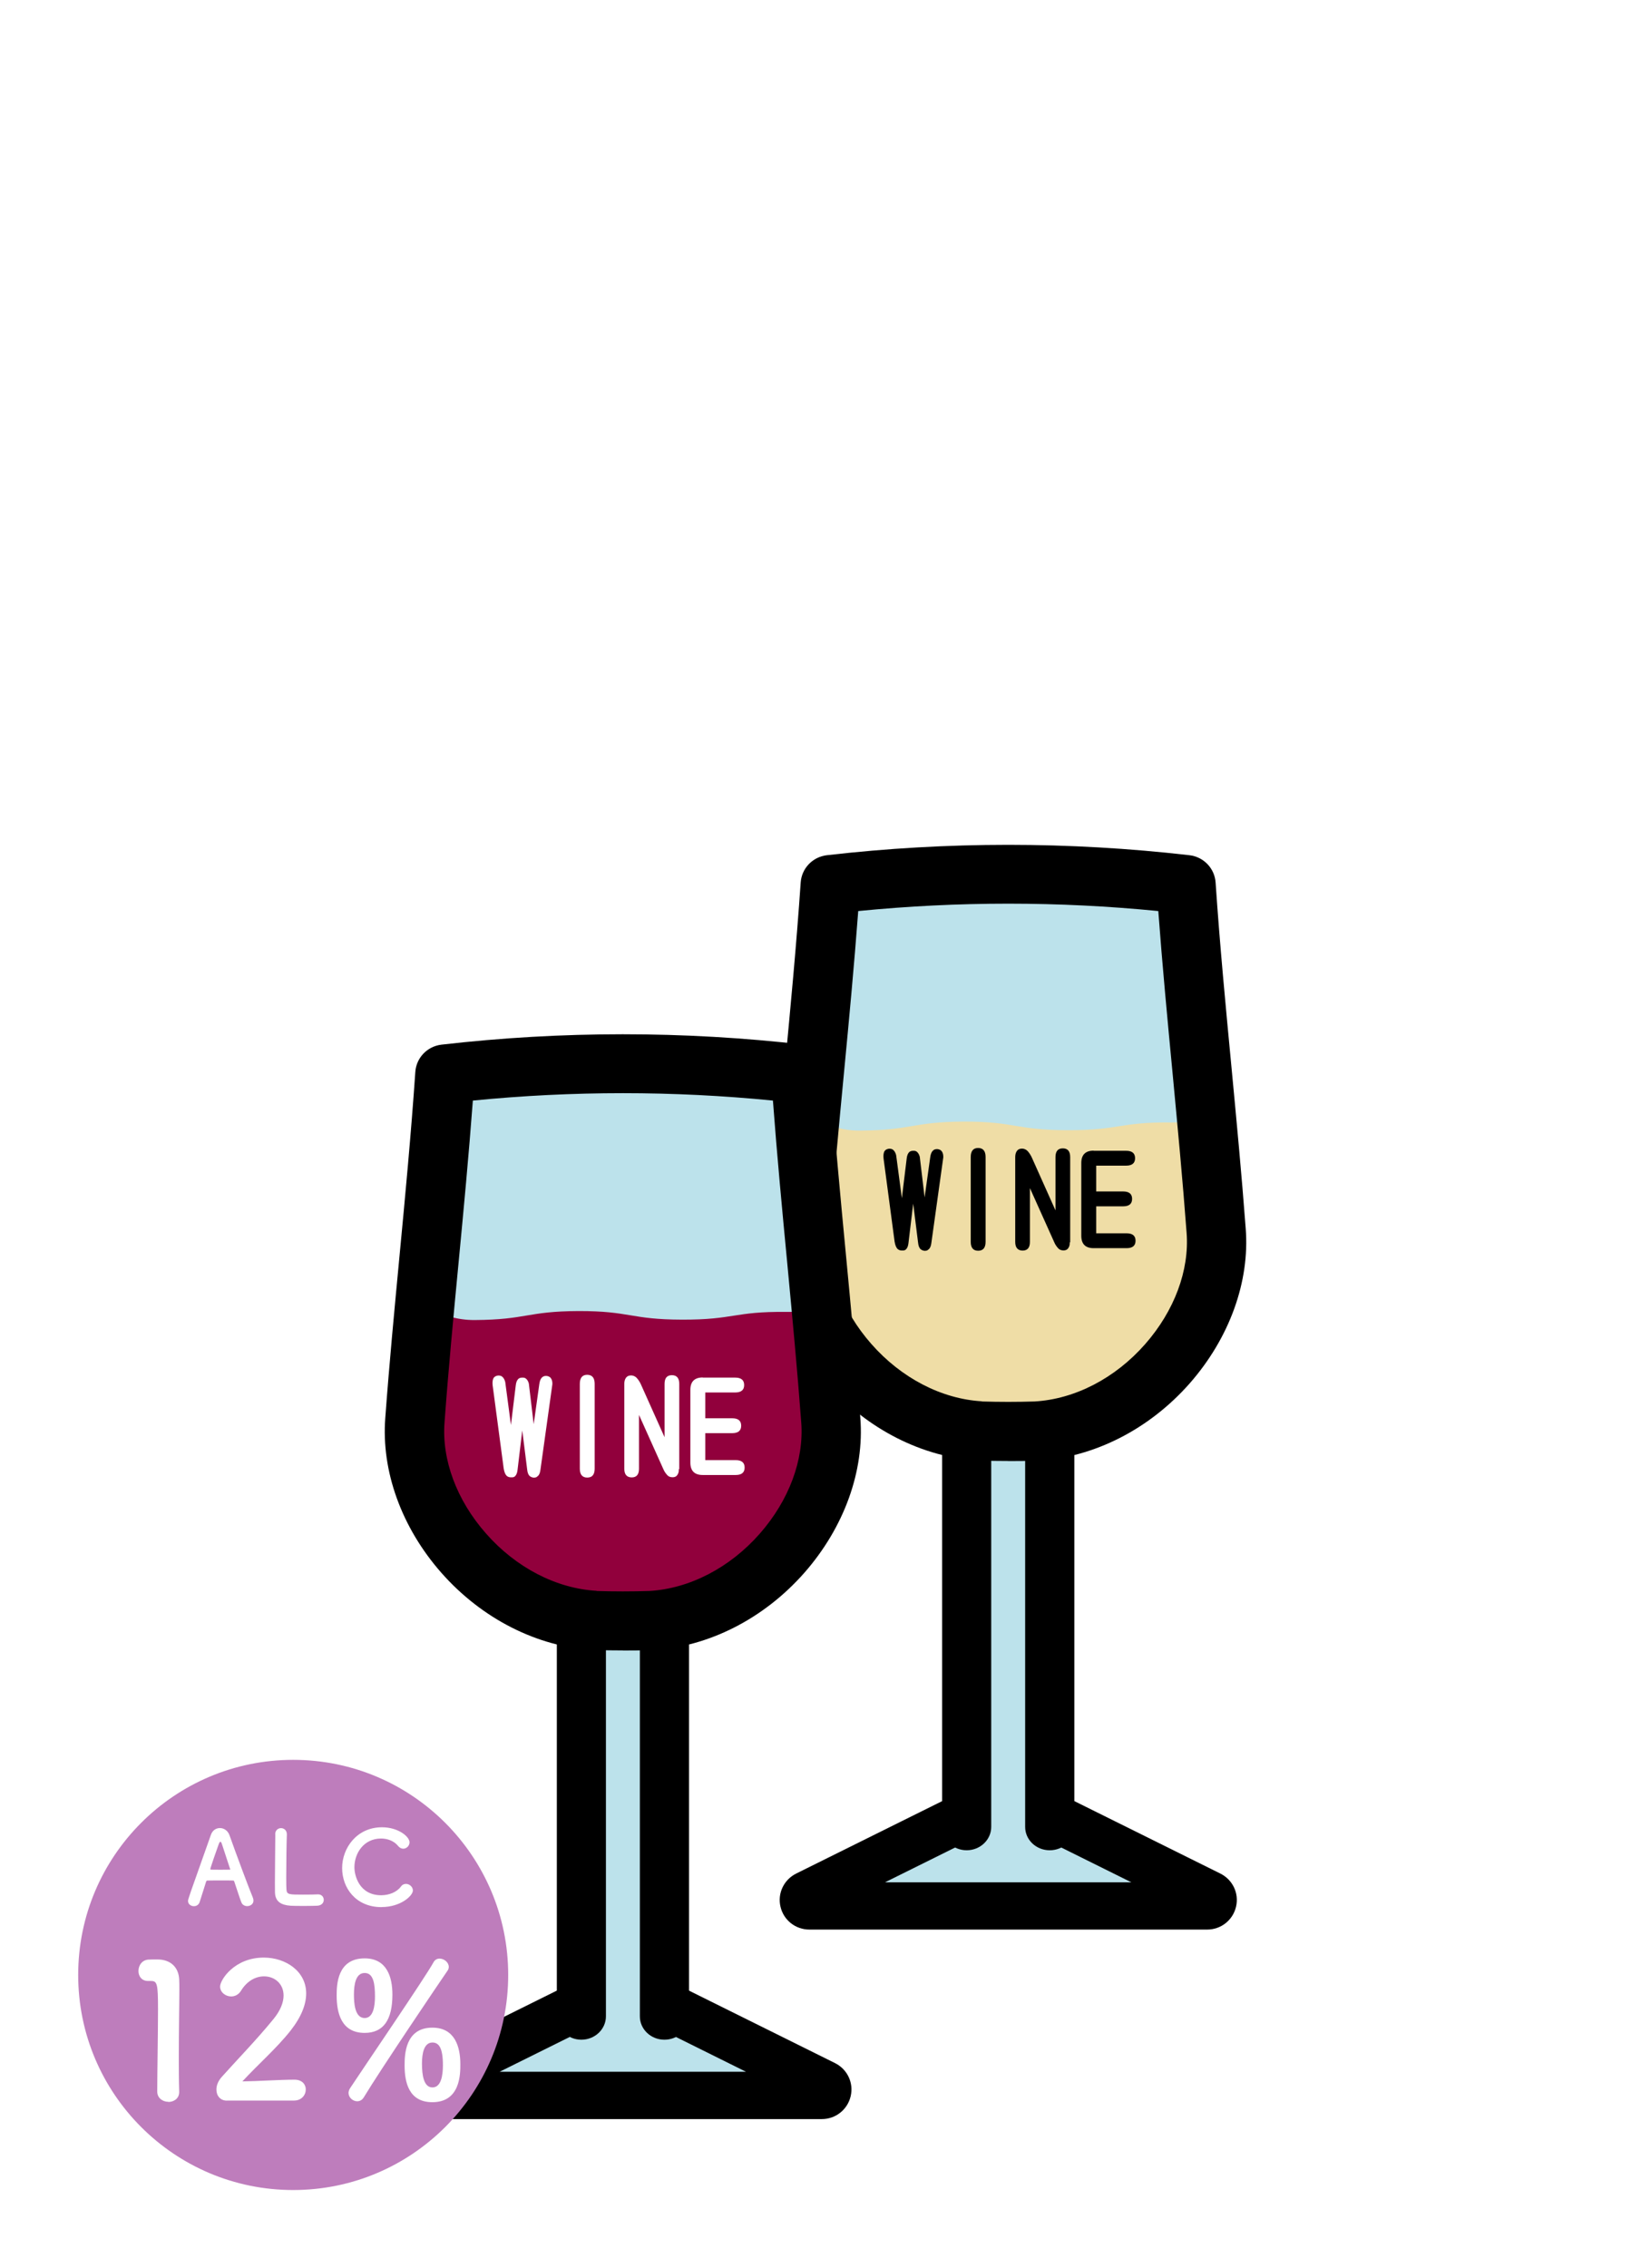 <?xml version="1.0" encoding="UTF-8"?>
<svg id="_レイヤー_1" data-name="レイヤー_1" xmlns="http://www.w3.org/2000/svg" width="208.61" height="290" viewBox="0 0 208.61 290">
  <defs>
    <style>
      .cls-1 {
        fill: #bce2eb;
      }

      .cls-2 {
        fill: #be7dbc;
      }

      .cls-3 {
        fill: #fff;
      }

      .cls-4 {
        fill: #91003c;
      }

      .cls-5 {
        fill: #efdda6;
      }
    </style>
  </defs>
  <rect class="cls-3" width="208.61" height="290"/>
  <g>
    <g id="_ワイングラス" data-name="ワイングラス">
      <g>
        <g>
          <path class="cls-1" d="M129.29,229.63l25.44,12.62c.72.36.46,1.43-.34,1.43h-50.87c-.8,0-1.06-1.08-.34-1.43l25.44-12.62c.21-.11.46-.11.68,0Z"/>
          <path d="M154.39,246.7h-50.87c-1.77,0-3.29-1.2-3.69-2.91-.41-1.71.42-3.46,2-4.25l25.44-12.62c1.06-.53,2.33-.53,3.38,0,0,0,0,0,0,0l25.44,12.62c1.58.79,2.41,2.53,2,4.25-.41,1.71-1.92,2.91-3.69,2.91ZM113.19,240.66h31.52l-15.76-7.82-15.76,7.82Z"/>
        </g>
        <g>
          <rect class="cls-1" x="123.63" y="170.19" width="10.63" height="64.67"/>
          <path d="M134.26,236.56c-1.74,0-3.14-1.34-3.14-2.99v-60.39h-4.34v60.39c0,1.65-1.41,2.99-3.14,2.99s-3.14-1.34-3.14-2.99v-63.38c0-1.65,1.41-2.99,3.14-2.99h10.63c1.74,0,3.14,1.34,3.14,2.99v63.38c0,1.65-1.41,2.99-3.14,2.99Z"/>
        </g>
      </g>
      <g>
        <path class="cls-1" d="M132.49,182.96c-2.36.07-4.72.07-7.08,0-13.07-.72-24-13.56-23.06-25.62,1.08-14.56,2.85-29.42,3.84-44.26,15.17-1.74,30.33-1.74,45.5,0,1,14.84,2.77,29.69,3.84,44.26.95,12.06-9.99,24.9-23.06,25.62Z"/>
        <path class="cls-5" d="M149.8,143.51c-6.63-.07-6.63,1.01-13.26.99-6.63-.01-6.63-1.11-13.26-1.1-6.63.03-6.63,1.11-13.27,1.15-2.35.02-4.08-.67-5.57-1.33-.49,7.08-1.02,14.12-1.4,21.11,2.72,9.44,11.76,18.14,22.37,18.63,2.36.07,4.72.07,7.08,0,10.61-.48,19.65-9.19,22.37-18.63-.39-7-.92-14.07-1.41-21.17-1.02.21-2.2.37-3.64.35Z"/>
        <path d="M128.95,186.79c-1.22,0-2.44-.02-3.65-.05-.03,0-.06,0-.1,0-7.2-.4-14.3-4.01-19.48-9.9-5.08-5.78-7.68-12.99-7.15-19.79.5-6.78,1.16-13.75,1.8-20.49.74-7.78,1.5-15.82,2.04-23.72.12-1.82,1.53-3.29,3.35-3.5,15.38-1.77,30.99-1.77,46.37,0,1.82.21,3.23,1.68,3.35,3.5.53,7.9,1.3,15.94,2.04,23.72.64,6.74,1.3,13.72,1.81,20.52.53,6.78-2.08,13.99-7.15,19.77-5.18,5.89-12.28,9.5-19.48,9.9-.03,0-.06,0-.1,0-1.21.04-2.43.05-3.65.05ZM125.58,179.18c2.24.07,4.51.07,6.75,0,5.16-.3,10.31-2.97,14.14-7.33,3.74-4.26,5.67-9.44,5.3-14.23-.5-6.74-1.16-13.67-1.79-20.38-.65-6.8-1.31-13.79-1.83-20.76-12.75-1.26-25.63-1.26-38.38,0-.52,6.96-1.18,13.96-1.83,20.76-.64,6.7-1.3,13.64-1.79,20.35-.38,4.8,1.55,9.99,5.3,14.24,3.83,4.36,8.98,7.03,14.14,7.33Z"/>
      </g>
    </g>
    <g id="_ワイングラス-2" data-name="ワイングラス">
      <g>
        <g>
          <path class="cls-1" d="M80,253.86l25.44,12.62c.72.36.46,1.43-.34,1.43h-50.87c-.8,0-1.06-1.08-.34-1.43l25.44-12.62c.21-.11.46-.11.68,0Z"/>
          <path d="M105.1,270.93h-50.87c-1.77,0-3.29-1.2-3.69-2.91s.42-3.46,2-4.25l25.44-12.62c1.06-.53,2.33-.53,3.38,0,0,0,0,0,0,0l25.44,12.62c1.58.79,2.41,2.53,2,4.25-.41,1.71-1.92,2.91-3.69,2.91ZM63.9,264.88h31.52l-15.76-7.82-15.76,7.82Z"/>
        </g>
        <g>
          <rect class="cls-1" x="74.35" y="194.41" width="10.63" height="64.67"/>
          <path d="M84.98,260.78c-1.74,0-3.14-1.34-3.14-2.99v-60.39h-4.34v60.39c0,1.65-1.41,2.99-3.14,2.99s-3.14-1.34-3.14-2.99v-63.38c0-1.65,1.41-2.99,3.14-2.99h10.63c1.74,0,3.14,1.34,3.14,2.99v63.38c0,1.65-1.41,2.99-3.14,2.99Z"/>
        </g>
      </g>
      <g>
        <path class="cls-1" d="M83.2,207.18c-2.36.07-4.72.07-7.08,0-13.07-.72-24-13.56-23.06-25.62,1.08-14.56,2.85-29.42,3.84-44.26,15.17-1.74,30.33-1.74,45.5,0,1,14.84,2.77,29.69,3.84,44.26.95,12.06-9.99,24.9-23.06,25.62Z"/>
        <path class="cls-4" d="M100.52,167.73c-6.63-.07-6.63,1.01-13.26.99-6.63-.01-6.63-1.11-13.26-1.1-6.63.03-6.63,1.11-13.27,1.15-2.35.02-4.08-.67-5.57-1.33-.49,7.08-1.02,14.12-1.4,21.11,2.72,9.44,11.76,18.14,22.37,18.63,2.36.07,4.72.07,7.08,0,10.61-.48,19.65-9.19,22.37-18.63-.39-7-.92-14.07-1.41-21.17-1.02.21-2.2.37-3.64.35Z"/>
        <path d="M79.66,211.01c-1.22,0-2.44-.02-3.65-.05-.03,0-.06,0-.1,0-7.2-.4-14.3-4.01-19.48-9.9-5.08-5.78-7.68-12.99-7.15-19.79.5-6.78,1.16-13.75,1.8-20.49.74-7.78,1.5-15.82,2.04-23.72.12-1.82,1.53-3.29,3.35-3.5,15.38-1.77,30.99-1.77,46.37,0,1.82.21,3.23,1.68,3.35,3.5.53,7.9,1.3,15.94,2.04,23.72.64,6.74,1.3,13.72,1.81,20.52.53,6.78-2.08,13.99-7.15,19.77-5.18,5.89-12.28,9.5-19.48,9.9-.03,0-.06,0-.1,0-1.21.04-2.43.05-3.65.05ZM76.29,203.41c2.24.07,4.51.07,6.75,0,5.16-.3,10.31-2.97,14.14-7.33,3.74-4.26,5.67-9.44,5.3-14.23-.5-6.74-1.16-13.67-1.79-20.38-.65-6.8-1.31-13.79-1.83-20.76-12.75-1.26-25.63-1.26-38.38,0-.52,6.96-1.18,13.96-1.83,20.76-.64,6.7-1.3,13.64-1.79,20.35-.38,4.8,1.55,9.99,5.3,14.24,3.83,4.36,8.98,7.03,14.14,7.33Z"/>
      </g>
    </g>
    <g>
      <path class="cls-3" d="M68.87,188.64c-.08.08-.17.16-.27.22-.03,0-.05.02-.06.03h-.03c-.05,0-.11.02-.17.03-.23,0-.42-.07-.58-.2-.19-.16-.3-.45-.34-.89l-.62-4.94-.61,5.08c-.04.32-.13.56-.27.72-.09.11-.22.18-.39.19-.03-.01-.06-.01-.09,0h-.09c-.23,0-.41-.07-.55-.2-.19-.19-.31-.51-.38-.95l-1.41-10.61c-.04-.36-.01-.66.09-.89.11-.2.3-.32.56-.36.23-.02.41.02.55.12.2.16.33.39.41.7l.73,5.5.62-5.09c.04-.35.14-.61.3-.78.12-.13.32-.2.58-.19.17,0,.3.03.41.12.18.14.3.35.38.64l.62,5.2.72-5.14c.05-.38.16-.66.33-.83.17-.17.38-.23.64-.2.23.04.4.13.5.27.15.2.21.46.2.78l-1.53,10.97c-.04.3-.12.54-.25.7Z"/>
      <path class="cls-3" d="M75.11,175.77c.64.01.95.4.95,1.16v10.84c0,.76-.32,1.14-.95,1.14s-.95-.38-.95-1.14v-10.84c0-.77.32-1.16.95-1.16Z"/>
      <path class="cls-3" d="M86.82,187.82c.02.28-.03.52-.16.72-.13.22-.34.33-.62.33-.3,0-.54-.09-.7-.28-.21-.23-.38-.48-.5-.77l-3.11-6.92v6.88c0,.74-.31,1.11-.94,1.11-.62-.01-.94-.38-.94-1.11v-10.84c0-.3.06-.55.19-.75.15-.23.38-.34.7-.34.27.01.5.12.69.31.21.23.38.49.52.78l3.05,6.81v-6.81c0-.75.31-1.12.94-1.12s.94.38.94,1.12v10.89h-.05Z"/>
      <path class="cls-3" d="M89.88,176.13h4.16c.76,0,1.14.32,1.14.95s-.38.95-1.14.95h-3.83v3.3h3.45c.76,0,1.14.32,1.14.95s-.38.95-1.14.95h-3.45v3.45h3.89c.76,0,1.14.32,1.14.95s-.38.95-1.14.95h-4.22c-1.05,0-1.58-.53-1.58-1.59v-9.3c0-1.05.54-1.58,1.58-1.58Z"/>
    </g>
    <g>
      <path d="M118.87,159.64c-.08.08-.17.16-.27.22-.03,0-.05.02-.06.03h-.03c-.05,0-.11.02-.17.03-.23,0-.42-.07-.58-.2-.19-.16-.3-.45-.34-.89l-.62-4.94-.61,5.08c-.04.32-.13.56-.27.72-.09.11-.22.18-.39.19-.03-.01-.06-.01-.09,0h-.09c-.23,0-.41-.07-.55-.2-.19-.19-.31-.51-.38-.95l-1.41-10.61c-.04-.36-.01-.66.09-.89.11-.2.3-.32.56-.36.23-.02.41.02.55.12.2.16.33.39.41.7l.73,5.5.62-5.09c.04-.35.14-.61.3-.78.12-.13.32-.2.58-.19.17,0,.3.03.41.12.18.14.3.35.38.64l.62,5.2.72-5.14c.05-.38.16-.66.33-.83.17-.17.38-.23.64-.2.23.04.4.13.5.27.15.2.21.46.2.78l-1.53,10.97c-.04.3-.12.54-.25.7Z"/>
      <path d="M125.11,146.77c.64.01.95.4.95,1.16v10.84c0,.76-.32,1.14-.95,1.14s-.95-.38-.95-1.14v-10.84c0-.77.32-1.16.95-1.16Z"/>
      <path d="M136.82,158.82c.02.28-.03.52-.16.72-.13.22-.34.33-.62.33-.3,0-.54-.09-.7-.28-.21-.23-.38-.48-.5-.77l-3.11-6.92v6.88c0,.74-.31,1.11-.94,1.11-.62-.01-.94-.38-.94-1.11v-10.84c0-.3.06-.55.19-.75.15-.23.38-.34.7-.34.27.01.5.12.69.31.21.23.38.49.52.78l3.05,6.81v-6.81c0-.75.31-1.12.94-1.12s.94.38.94,1.12v10.89h-.05Z"/>
      <path d="M139.88,147.13h4.16c.76,0,1.14.32,1.14.95s-.38.95-1.14.95h-3.83v3.3h3.45c.76,0,1.14.32,1.14.95s-.38.95-1.14.95h-3.45v3.45h3.89c.76,0,1.14.32,1.14.95s-.38.95-1.14.95h-4.22c-1.05,0-1.58-.53-1.58-1.59v-9.3c0-1.05.54-1.58,1.58-1.58Z"/>
    </g>
  </g>
  <g>
    <circle class="cls-2" cx="37.5" cy="252.5" r="27.5"/>
    <g>
      <path class="cls-3" d="M31.62,243.7c-.3,0-.62-.14-.75-.49-.16-.38-.5-1.44-.91-2.66-.03-.08-.07-.12-.14-.12-.21-.01-.75-.01-1.34-.01-.79,0-1.67,0-1.95.01-.07,0-.13.04-.16.12-.33,1.04-.63,1.99-.83,2.62-.12.37-.42.54-.74.54-.37,0-.75-.25-.75-.66,0-.24.04-.34,2.92-8.45.21-.61.68-.88,1.16-.88.5,0,1.01.32,1.22.91.84,2.37,2.55,6.95,2.99,7.98.05.13.08.26.08.38,0,.45-.4.71-.8.71ZM29.42,238.92c-.41-1.24-.8-2.44-1.01-3.08-.08-.24-.14-.37-.22-.37-.07,0-.15.12-.24.38-.2.53-1.05,2.99-1.05,3.11,0,.05.03.08.11.08.26,0,.75.01,1.21.01s.93-.01,1.12-.01c.08,0,.11-.01.11-.05,0-.01,0-.04-.01-.07Z"/>
      <path class="cls-3" d="M35.2,234.51c0-.51.37-.78.74-.78s.75.26.75.8v.05c-.04.84-.08,3.62-.08,5.45,0,.75.01,1.34.03,1.57.05.63.34.63,2.13.63.76,0,1.61-.01,1.86-.03h.07c.45,0,.71.34.71.7s-.26.72-.83.75c-.17.01-.95.03-1.72.03s-1.54-.01-1.71-.03c-1.21-.09-1.94-.53-1.98-1.69-.01-.28-.01-.7-.01-1.18,0-1.8.05-4.69.05-5.99v-.28h0Z"/>
      <path class="cls-3" d="M48.8,243.83c-3.28,0-5.04-2.44-5.04-5s1.88-5.21,5.1-5.21c2.09,0,3.52,1.21,3.52,1.92,0,.45-.38.82-.8.82-.24,0-.47-.11-.67-.36-.51-.63-1.34-.94-2.17-.94-2.23,0-3.41,1.9-3.41,3.67,0,1.11.65,3.58,3.42,3.58,1,0,1.99-.38,2.53-1.11.18-.25.41-.34.65-.34.45,0,.88.39.88.84,0,.68-1.57,2.12-3.99,2.12Z"/>
      <path class="cls-3" d="M21.53,268.72c-.7,0-1.42-.46-1.42-1.32,0-2.23.1-7.34.1-10.51,0-3.36-.12-3.62-.94-3.62h-.34c-.82,0-1.22-.62-1.22-1.27,0-.7.43-1.39,1.25-1.46.48-.02.67-.02,1.18-.02,1.66,0,2.71.98,2.78,2.57.02.31.02.74.02,1.27,0,1.92-.07,5.14-.07,8.57,0,1.49,0,3,.05,4.49v.05c0,.84-.7,1.27-1.39,1.27Z"/>
      <path class="cls-3" d="M29.02,268.57c-.84,0-1.34-.62-1.34-1.42,0-.53.22-1.1.7-1.63,1.66-1.87,4.44-4.73,6.55-7.32.96-1.15,1.34-2.21,1.34-3.07,0-1.51-1.15-2.45-2.5-2.45-1.03,0-2.16.55-2.95,1.85-.31.5-.79.72-1.25.72-.72,0-1.42-.53-1.42-1.27,0-.84,1.82-3.7,5.59-3.7,2.78,0,5.42,1.73,5.42,4.58,0,1.37-.58,2.95-1.99,4.75-1.82,2.3-4.18,4.34-6.17,6.5,1.99-.02,4.7-.22,6.67-.22.98,0,1.44.62,1.44,1.25,0,.7-.53,1.42-1.51,1.42h-8.59Z"/>
      <path class="cls-3" d="M43.06,255.13c0-1.32.05-4.75,3.58-4.75,2.88,0,3.55,2.45,3.55,4.63,0,3.24-1.15,4.9-3.55,4.9-3,0-3.58-2.57-3.58-4.78ZM45.68,268.65c-.55,0-1.1-.48-1.1-1.06,0-.19.07-.41.19-.6,1.66-2.52,9.72-14.33,10.66-16.08.19-.36.48-.5.79-.5.58,0,1.18.48,1.18,1.06,0,.17-.05.34-.17.5-1.03,1.49-8.57,12.65-10.7,16.18-.22.36-.53.5-.84.5ZM47.96,255.25c0-1.56-.17-3-1.32-3s-1.37,1.49-1.37,2.76c0,1.06.1,3,1.37,3,1.1,0,1.32-1.51,1.32-2.76ZM51.75,264.06c0-1.32.05-4.82,3.55-4.82,2.9,0,3.58,2.47,3.58,4.68,0,1.25,0,4.85-3.58,4.85-3,0-3.55-2.52-3.55-4.7ZM56.65,264.04c0-2.18-.5-2.9-1.34-2.9-1.1,0-1.34,1.44-1.34,2.69,0,1.46.22,3.05,1.34,3.05s1.34-1.56,1.34-2.83Z"/>
    </g>
  </g>
</svg>